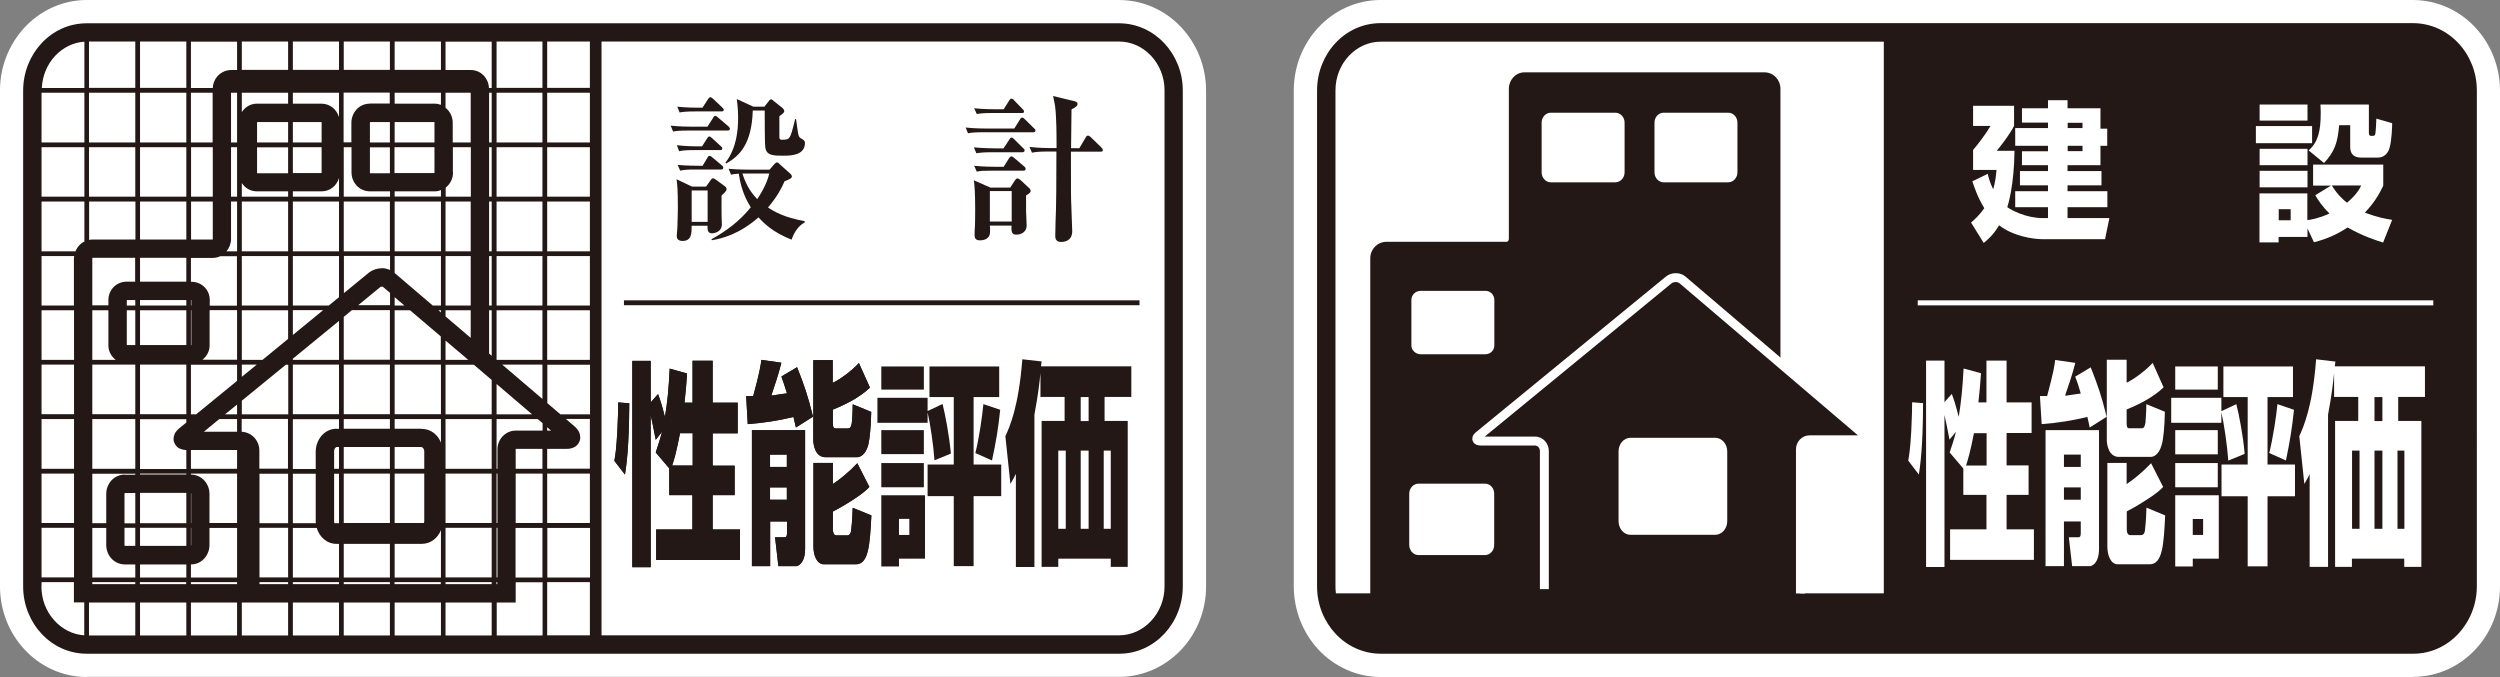 <?xml version="1.0" encoding="UTF-8"?>
<svg id="_レイヤー_1" data-name="レイヤー 1" xmlns="http://www.w3.org/2000/svg" width="173.89" height="47.09" viewBox="0 0 173.89 47.09">
  <rect x="0" y="0" width="173.89" height="47.09" fill="#808080" stroke="none"/>
  <defs>
    <style>
      .cls-1 {
        fill: #231815;
      }

      .cls-2 {
        fill: #fff;
      }
    </style>
  </defs>
  <path class="cls-2" d="M6.03,47.09c-1.71,0-3.26-.76-4.32-1.91-1.07-1.15-1.71-2.7-1.71-4.39V6.29c0-1.69.65-3.24,1.72-4.39C2.78.76,4.32,0,6.03,0h71.82c3.44.03,6.03,2.92,6.04,6.29v34.5c0,1.69-.65,3.25-1.72,4.39-1.07,1.14-2.61,1.9-4.32,1.9H6.03Z"/>
  <path class="cls-1" d="M77.86,1.62H6.03c-2.48,0-4.41,2.13-4.42,4.67v34.5c0,2.54,1.94,4.68,4.42,4.68h71.82c2.47,0,4.42-2.14,4.42-4.68V6.29c0-2.54-1.96-4.66-4.42-4.67M5.87,9.91h-2.98v-3.46h2.98v3.46ZM2.89,10.24h2.98v3.44h-2.98v-3.44ZM2.89,36.71h2.26v3.45h-2.26v-3.45ZM2.89,32.94h2.26v3.44h-2.26v-3.44ZM2.89,29.15h2.26v3.46h-2.26v-3.46ZM2.89,25.36h2.26v3.45h-2.26v-3.45ZM2.89,21.58h2.26v3.45h-2.26v-3.45ZM2.89,21.25v-3.44h2.27c0,.05-.02.11-.02.16v3.28h-2.25ZM2.89,17.48v-3.46h2.98v2.78c-.28.14-.5.38-.62.68h-2.35ZM38.06,32.94h2.97v3.44h-2.97v-3.44ZM41.04,40.17h-2.97v-3.45h2.97v3.45ZM38.06,32.61v-1.39h1.36c.17,0,.35-.02.55-.13.2-.1.41-.4.39-.68-.02-.39-.21-.58-.38-.74l-.62-.53h1.67v3.46h-2.97ZM38.06,29.95v-.23l.27.23h-.27ZM38.98,28.82l-.91-.78v-2.67h2.97v3.45h-2.06ZM38.06,21.58h2.97v3.45h-2.97v-3.45ZM38.06,17.81h2.97v3.44h-2.97v-3.44ZM38.06,14.02h2.97v3.46h-2.97v-3.46ZM38.06,10.24h2.97v3.44h-2.97v-3.44ZM38.06,6.45h2.97v3.46h-2.97v-3.46ZM35.87,32.94h1.87v3.44h-1.87v-3.44ZM37.73,40.17h-1.87v-3.45h1.87v3.45ZM35.87,32.61v-1.35s0-.03,0-.04h1.86v1.39h-1.87ZM35.88,29.95c-.71,0-1.28.59-1.28,1.31v1.35h-.06v-3.46h2.86l.34.28v.52h-1.86ZM34.54,36.71h.06v3.45h-.06v-3.45ZM34.59,40.63h-.06v-.14h.06v.14ZM34.54,32.94h.06v3.44h-.06v-3.44ZM34.54,28.82v-2.11l2.47,2.11h-2.47ZM34.93,25.36h2.8v2.39l-2.8-2.39ZM34.54,25.03h0v-3.45h3.19v3.45h-3.19ZM34.54,17.81h3.19v3.44h-3.19v-3.44ZM34.54,14.02h3.19v3.46h-3.19v-3.46ZM34.54,10.24h3.19v3.44h-3.19v-3.44ZM34.54,6.45h3.19v3.46h-3.19v-3.46ZM34.54,2.89h3.19v3.22h-3.19v-3.22ZM30.99,36.71h3.21v3.45h-3.21v-3.45ZM34.2,40.63h-3.21v-.14h3.21v.14ZM30.99,32.94h3.21v3.44h-3.21v-3.44ZM30.99,29.15h3.21v3.46h-3.21v-3.46ZM30.99,28.82v-3.45h1.97l1.24,1.06v2.39h-3.21ZM30.99,7.48v-1.03h1.75v3.46h-1.25v-1.37c0-.42-.19-.8-.51-1.05M31.5,11.99v-1.75h1.25v3.44h-1.75v-.63c.32-.25.51-.63.51-1.05M32.74,17.48h-1.75v-3.46h1.75v3.46ZM32.74,21.25h-1.75v-3.44h1.75v3.44ZM32.74,21.58v1.92l-1.75-1.49v-.43h1.75ZM32.57,25.03h-1.58v-1.34l1.58,1.34ZM34.02,24.59v-3.01h.18v3.17l-.18-.16ZM34.02,17.81h.18v3.44h-.18v-3.44ZM34.02,14.02h.18v3.46h-.18v-3.46ZM34.02,10.24h.18v3.44h-.18v-3.44ZM34.02,6.45h.18v3.46h-.18v-3.46ZM34.01,6.12c-.03-.66-.54-1.25-1.27-1.25h-1.75v-1.97h3.21v3.22h-.19ZM27.45,40.17v-2.34h1.87c.65,0,1.14-.42,1.35-.96v3.3h-3.22ZM30.66,40.63h-3.22v-.14h3.22v.14ZM29.51,32.94v3.3c0,.06-.01.11-.03.14h-2.03v-3.44h2.06ZM27.45,32.61v-1.52h1.87s.19.07.19.31v1.21h-2.06ZM29.32,29.82h-1.87v-.67h3.22v1.64c-.21-.55-.7-.96-1.35-.96M27.45,25.36h3.22v3.45h-3.22v-3.45ZM27.45,25.03v-3.45h1.07l2.14,1.82v1.63h-3.22ZM27.45,21.25v-.58l.68.58h-.68ZM30.49,21.58h.18v.15l-.18-.15ZM30.1,21.25l-2.65-2.26v-1.18h3.22v3.44h-.56ZM27.45,14.02h3.22v3.46h-3.22v-3.46ZM27.45,13.68v-.37h2.78c.16,0,.3-.03.44-.09v.45h-3.22ZM30.22,10.24v1.75s0,.04-.02.05h-2.76v-1.8h2.77ZM27.45,9.91v-1.42h2.76s.01.02.01.05v1.37h-2.77ZM30.23,7.21h-2.78v-.76h3.22v.84c-.14-.05-.28-.08-.44-.08M27.45,2.89h3.22v1.97h-3.22v-1.97ZM23.91,37.83h3.21v2.34h-3.21v-2.34ZM27.12,40.63h-3.21v-.14h3.21v.14ZM23.91,32.94h3.21v3.44h-3.21v-3.44ZM23.91,31.09h3.21v1.52h-3.21v-1.52ZM23.91,29.15h3.21v.67h-3.21v-.67ZM23.91,25.36h3.21v3.45h-3.21v-3.45ZM23.91,25.03v-2.99l.57-.47h2.64v3.45h-3.21ZM24.89,21.25l1.57-1.29s.04-.02.09-.02c.02,0,.04,0,.05,0,.01,0,.02,0,.02,0l.51.43v.86h-2.24ZM26.55,18.66c-.31,0-.63.1-.9.31l-1.73,1.42v-2.59h3.21v.98c-.18-.08-.39-.13-.57-.13M23.91,14.02h3.21v3.46h-3.21v-3.46ZM23.91,13.68v-3.44h.54v1.75c0,.69.52,1.31,1.28,1.32h1.4v.37h-3.21ZM25.74,12.05s-.01-.03-.01-.05v-1.75h1.39v1.8h-1.38ZM25.73,9.91v-1.37s0-.04.01-.05h1.38v1.42h-1.39ZM25.72,7.21c-.75,0-1.27.63-1.28,1.32v1.37h-.54v-3.46h3.21v.76h-1.4ZM23.91,2.89h3.21v1.97h-3.21v-1.97ZM20.37,40.17v-3.45h1.66c.18.61.68,1.11,1.39,1.11h.16v2.34h-3.21ZM23.58,40.63h-3.21v-.14h3.21v.14ZM21.97,36.39h-1.6v-3.44h1.59v3.3c0,.05,0,.09.01.14M23.26,36.39s-.02-.08-.02-.14v-3.3h.34v3.44h-.32ZM23.24,32.61v-1.21c0-.24.15-.31.18-.31h.16v1.52h-.34ZM23.42,29.82c-.87,0-1.45.77-1.46,1.59v1.21h-1.59v-3.46h3.21v.67h-.16ZM20.37,25.36h3.21v3.45h-3.21v-3.45ZM20.37,25.03v-.08l3.21-2.63v2.71h-3.21ZM20.37,23.3v-1.73h2.11l-2.11,1.73ZM22.87,21.25h-2.5v-3.44h3.21v2.86l-.71.58ZM20.37,14.02h3.21v3.46h-3.21v-3.46ZM20.37,13.68v-.37h2c.6,0,1.06-.41,1.21-.93v1.3h-3.21ZM22.37,10.24v1.75s0,.04-.02.05h-1.98v-1.8h2ZM20.37,9.91v-1.42h1.99s.01.02.01.05v1.37h-2ZM22.37,7.21h-2v-.76h3.21v1.7c-.15-.52-.61-.93-1.21-.94M20.37,2.89h3.21v1.97h-3.21v-1.97ZM18.05,36.71h1.99v3.45h-1.99v-3.45ZM20.04,40.63h-1.99v-.14h1.99v.14ZM18.05,36.39v-3.44s1.99,0,1.99,0v3.44h-1.99ZM18.04,32.61v-1.27c0-.68-.51-1.27-1.23-1.31v-.89h3.22v3.46h-2ZM16.82,28.82v-.95l3.06-2.5h.17v3.45h-3.22ZM16.82,26.21v-.85h1.04l-1.04.85ZM18.26,25.03h-1.44v-3.45h3.22v1.99l-1.78,1.46ZM16.82,17.81h3.22v3.44h-3.22v-3.44ZM16.82,14.02h3.22v3.46h-3.22v-3.46ZM16.82,13.68v-.95c.22.34.59.58,1.05.58h2.17v.37h-3.22ZM17.89,12.05s-.01-.03-.01-.05v-1.75h2.16v1.8h-2.15ZM17.88,9.91v-1.37s0-.04.01-.05h2.15v1.42h-2.16ZM17.87,7.21c-.45,0-.83.24-1.05.59v-1.35h3.22v.76h-2.17ZM16.82,2.89h3.22v1.97h-3.22v-1.97ZM13.28,40.17v-.91c.77,0,1.29-.66,1.29-1.35v-1.19h1.92v3.45h-3.21ZM16.49,40.63h-3.21v-.14h3.21v.14ZM13.3,36.71v1.19s0,.03-.02.05v-1.24h.02ZM13.28,36.39v-2.09s.02.03.02.05v2.04h-.02ZM14.57,36.39v-2.04c0-.7-.53-1.33-1.29-1.34v-.07h3.21v3.44h-1.92ZM13.28,31.3h3.21v1.31h-3.21v-1.31ZM14.18,30.03l1.07-.88h1.24v.88h-2.31ZM15.65,28.82l.84-.68v.68h-.84ZM13.64,28.82h-.36v-3.45h3.21v1.12l-2.85,2.33ZM13.31,24h-.03v-2.42h.03v2.42ZM13.28,20.87h.03v.38h-.03v-.38ZM14.07,25.03c.3-.23.51-.59.51-1v-2.46h1.91v3.45h-2.42ZM14.59,21.25v-.39c0-.71-.57-1.26-1.27-1.26h-.04v-1.66h1.52c.19,0,.37-.05.53-.12h1.15v3.44h-1.91ZM14.8,13.68h-1.51v-3.44h1.51v3.44ZM13.28,6.45h1.51v3.46h-1.51v-3.46ZM14.8,14.02v2.6s0,.03-.01.04h-1.5v-2.64h1.51ZM15.75,17.48c.2-.23.32-.54.32-.86v-2.6h.42v3.46h-.74ZM16.07,10.24h.42v3.44h-.42v-3.44ZM16.07,6.45h.42v3.46h-.42v-3.46ZM16.06,4.87c-.72.02-1.23.59-1.26,1.25h-1.52v-3.22h3.21v1.97h-.43ZM12.49,31.19c.17.09.32.1.47.12v1.31h-3.22v-3.46h3.22v.23l-.48.39c-.16.15-.38.31-.41.74-.01.3.22.59.42.68M9.74,39.26h3.22v.91h-3.22v-.91ZM12.95,40.63h-3.22v-.14h3.22v.14ZM9.74,36.71h3.22v1.26h-3.22v-1.26ZM9.74,34.28h3.22v2.11h-3.22v-2.11ZM9.74,32.94h3.22v.06h-3.22v-.06ZM9.74,25.36h3.22v3.45h-3.22v-3.45ZM9.74,21.58h3.22v2.42h-3.22v-2.42ZM9.74,20.87h3.22v.38h-3.22v-.38ZM9.74,17.93h3.22v1.66h-3.22v-1.66ZM9.74,14.02h3.22v2.64h-3.22v-2.64ZM9.74,10.24h3.22v3.44h-3.22v-3.44ZM9.74,6.45h3.22v3.46h-3.22v-3.46ZM9.74,2.89h3.22v3.22h-3.22v-3.22ZM6.42,40.17v-3.45h.97v1.19c0,.71.53,1.34,1.29,1.35h.73v.91h-2.99ZM9.41,40.63h-2.99v-.14h2.99v.14ZM8.69,37.97s-.04-.03-.03-.07v-1.19h.75v1.26h-.72ZM8.66,36.39v-2.04s.01-.05.02-.06h0s.73,0,.73,0v2.11h-.75ZM8.68,33.01c-.75,0-1.29.63-1.29,1.34v2.04h-.97v-3.44h2.99v.07h-.73ZM6.42,29.15h2.99v3.46h-2.99v-3.46ZM6.42,25.36h2.99v3.45h-2.99v-3.45ZM8.06,25.03h-1.64v-3.45h1.12v2.46c0,.42.22.77.52,1M8.82,21.58h.59v2.42h-.59v-2.42ZM8.82,20.87h.59v.38h-.59v-.38ZM8.81,19.59c-.69,0-1.26.54-1.27,1.26v.39h-1.12v-3.28s0-.02.01-.03h0s2.97,0,2.97,0v1.66h-.6ZM6.43,16.66c-.08,0-.16.01-.23.03v-2.67h3.22v2.64h-2.98ZM6.19,10.24h3.22v3.44h-3.22v-3.44ZM6.19,6.45h3.22v3.46h-3.22v-3.46ZM6.19,2.89h3.22v3.22h-3.22v-3.22ZM6.19,41.91h3.22v2.29h-3.22v-2.29ZM9.74,41.91h3.22v2.29h-3.22v-2.29ZM13.28,41.91h3.21v2.29h-3.21v-2.29ZM16.82,41.91h3.22v2.29h-3.22v-2.29ZM20.37,41.91h3.21v2.29h-3.21v-2.29ZM23.91,41.91h3.21v2.29h-3.21v-2.29ZM27.45,41.91h3.22v2.29h-3.22v-2.29ZM30.99,41.91h3.21v2.29h-3.21v-2.29ZM34.54,41.91h1.33v-1.41h1.87v3.7h-3.19v-2.29ZM38.06,40.49h2.97v3.7h-2.97v-3.7ZM38.06,2.89h2.97v3.22h-2.97v-3.22ZM5.87,2.9v3.22h-2.96c.08-1.75,1.39-3.12,2.96-3.22M2.89,40.79v-.3h2.25v1.41h.72v2.29c-1.62-.1-2.98-1.57-2.98-3.4M81,40.79c0,1.89-1.46,3.4-3.15,3.4h-36.01V2.89h36.01c1.69,0,3.15,1.5,3.15,3.39v34.5Z"/>
  <path class="cls-1" d="M46.57,32.6l-.96-1.13c.17-.52.29-.86.44-1.44l-.44.56c-.15-.79-.23-1.18-.35-1.71v10.57h-1.28v-14.35h1.28v2.89l.51-.58c.12.32.27.75.48,1.6.17-1.04.26-1.9.33-3.37l1.21.34c-.05.75-.09,1.24-.18,2.03h.56v-2.92h1.4v2.92h1.74v2.13h-1.74v2.25h1.53v2.05h-1.53v2.39h1.9v2.12h-5.83v-2.12h2.52v-2.39h-1.61v-1.83ZM48.18,32.38v-2.25h-.88c-.25,1.3-.42,1.88-.55,2.25h1.43ZM43.77,28.04c-.02,3.19-.2,4.31-.3,4.97l-.74-.96c.07-.34.14-.81.21-2.06.05-.98.06-1.62.06-2l.76.06Z"/>
  <path class="cls-1" d="M52.29,29.92h3.71v8.23c0,1.07-.52,1.23-.62,1.23h-1.24l-.23-2.01h.67c.16,0,.16-.19.16-.31v-.79h-1.17v3.11h-1.27v-9.46ZM53.56,32.48h1.17v-.86h-1.17v.86ZM53.56,34.76h1.17v-.86h-1.17v.86ZM57.92,25.04v1.59c.52-.24,1.38-.88,1.82-1.38l.77,1.71c-.69.67-1.74,1.2-2.58,1.53v.94c0,.37.11.37.22.37h.83c.21,0,.24-.22.27-.39.02-.17.06-.73.06-1.29l1.29.53c-.02,1.02-.11,1.9-.21,2.3-.2.73-.6.85-.77.85h-2.21c-.7,0-.84-.86-.84-1.17v-5.58h1.37ZM56.58,32.2h1.35v1.47c.52-.35,1.11-.82,1.7-1.45l.84,1.65c-.21.22-.46.45-1.15.9-.75.48-1.17.7-1.39.81v1.21c0,.22.05.45.24.45h.77c.23,0,.27-.29.28-.53.04-.26.08-.94.09-1.39l1.3.53c-.11,2.05-.19,3.4-1.08,3.4h-2.22c-.51,0-.73-.66-.73-1.21v-5.83ZM55.36,29.73c-.07-.32-.11-.44-.17-.73-1.05.26-2.11.42-3.18.5l-.11-1.95c.08,0,.41,0,.49,0,.45-1.64.52-2.14.57-2.52l1.39.2c-.2.8-.45,1.53-.7,2.28.11,0,.15,0,.26-.03.12-.02.7-.11.83-.12-.16-.51-.23-.74-.39-1.17l1.09-.65c.47,1.18.76,2.01,1.11,3.44l-1.18.75Z"/>
  <path class="cls-1" d="M53.85,11.43c.09-.09.12-.13.19-.13.06,0,.09,0,.18.11l.74.66s.12.11.12.19c0,.15-.17.21-.51.35-.2.47-.51,1.07-1.15,1.82.36.25,1.13.71,2.55.95v.09c-.44.24-.74.7-.91,1.2-1.27-.5-1.89-1.1-2.3-1.55-1.35,1.17-2.51,1.47-3.25,1.59l-.02-.07c1.02-.56,1.98-1.28,2.73-2.22-.28-.46-.67-1.16-.83-2.34-.27.02-.4.03-.54.07l-.17-.41c.63.06,1.37.06,1.48.06h1.37l.31-.36ZM51.98,12.07h-.34c.27.87.65,1.38,1.03,1.78.57-.85.75-1.43.84-1.78h-1.53ZM49.11,12.98l.29-.41c.04-.06.11-.17.19-.17.05,0,.13.05.21.1l.57.42c.07.05.17.12.17.23,0,.13-.17.29-.35.44-.01.38,0,1.2,0,1.4,0,.17.02.53.02.61,0,.57-.6.63-.68.63-.29,0-.32-.22-.32-.47v-.06h-1.1c0,.51,0,1.06-.63,1.06-.33,0-.41-.18-.41-.35s.05-.45.05-.7c0-.2.03-.84.03-1.27,0-1.17-.04-1.65-.09-1.97l1.08.51h.98ZM48.11,15.43h1.11v-2.18h-1.11v2.18ZM53.15,7.44l.31-.39c.05-.07.1-.14.18-.14.05,0,.09.03.18.12l.62.49c.03.06.11.11.11.2,0,.1-.04.14-.34.36,0,.3,0,1.38,0,1.45,0,.08,0,.19.18.19.38,0,.44-.05.52-.16.12-.16.17-.37.4-1.28h.06c.12.82.13,1.05.2,1.2.11.22.42.19.42.46,0,.84-.93.89-1.48.89-.69,0-1.23,0-1.28-.61-.04-.23-.04-2.16-.04-2.53h-.83c-.07,2.29-.89,3.15-1.85,3.68l-.05-.06c.78-1,.88-2.27.88-3.13,0-.6-.06-1.01-.09-1.29l1.15.53h.74ZM48.87,7.48l.38-.59s.09-.13.16-.13c.05,0,.14.07.19.11l.63.6c.06.05.11.11.11.16,0,.11-.08.12-.15.12h-1.81c-.63,0-.85.03-1.11.07l-.16-.4c.63.07,1.36.07,1.46.07h.3ZM48.82,10.2l.36-.57s.09-.14.15-.14c.07,0,.11.05.2.12l.61.56c.06.04.1.1.1.16,0,.1-.08.11-.16.11h-1.73c-.63,0-.86.02-1.11.08l-.16-.42c.63.08,1.36.08,1.47.08h.27ZM48.87,11.53l.33-.55c.03-.05.07-.14.15-.14.08,0,.13.05.2.11l.66.55c.06.05.1.1.1.17,0,.1-.1.12-.16.12h-1.74c-.62,0-.85.02-1.1.08l-.17-.4c.64.06,1.37.06,1.48.06h.26ZM49.2,8.82l.4-.62c.03-.07.07-.14.15-.14.06,0,.13.05.19.11l.73.62s.1.1.1.17c0,.1-.09.12-.16.12h-2.68c-.63,0-.86.02-1.11.07l-.17-.41c.64.07,1.37.07,1.47.07h1.1Z"/>
  <path class="cls-1" d="M70.28,13.03l.3-.46c.06-.1.13-.16.19-.16.06,0,.14.05.21.11l.58.54c.06.05.13.14.13.23,0,.1-.16.22-.32.3,0,.3,0,.69,0,1.1,0,.16.04.84.04.98,0,.54-.48.65-.69.65-.28,0-.4-.08-.36-.63h-1.51c.03.2.01.33.01.46,0,.52-.53.57-.69.57-.2,0-.38-.07-.38-.33,0-.09,0-.21,0-.24.04-.53.04-1.28.04-1.52,0-1.24-.04-1.66-.09-2.09l1.15.51h1.37ZM68.85,15.41h1.52v-2.12h-1.52v2.12ZM75.08,10.3l.42-.71c.05-.1.1-.16.18-.16.06,0,.13.06.19.11l.72.7c.06.07.12.13.12.21,0,.08-.08.1-.15.1h-2.07c0,2.87,0,3.19.03,3.84,0,.27.06,1.46.06,1.69,0,.75-.67.75-.77.75-.41,0-.41-.29-.41-.48,0-.28.04-1.55.05-1.8.02-.74.02-1.06.03-4.01h-.59c-.62,0-.84.03-1.11.08l-.17-.4c.65.08,1.37.08,1.47.08h.41c0-.81,0-2.23-.11-2.97-.05-.28-.09-.48-.13-.65l1.49.36c.07.02.21.05.21.2s-.21.26-.42.37c-.01.42-.03,2.29-.03,2.7h.59ZM69.81,7.6l.38-.6c.05-.08.09-.14.16-.14.06,0,.14.05.2.13l.56.58c.05.04.12.12.12.18,0,.11-.08.11-.15.11h-2.04c-.62,0-.86.03-1.1.07l-.18-.4c.65.07,1.36.07,1.46.07h.59ZM70.55,8.94l.38-.61c.05-.09.1-.15.17-.15s.14.06.19.12l.62.61c.06.06.11.1.11.16,0,.11-.08.13-.17.13h-3.42c-.62,0-.85.02-1.1.07l-.16-.4c.63.07,1.36.07,1.47.07h1.92ZM69.81,10.31l.38-.58c.05-.09.09-.16.17-.16.06,0,.13.05.19.12l.62.62c.05.02.1.09.1.15,0,.1-.09.13-.16.13h-2.09c-.62,0-.85.03-1.11.07l-.17-.41c.64.06,1.36.07,1.46.07h.6ZM69.82,11.59l.35-.56c.06-.07.1-.15.18-.15.07,0,.14.05.2.11l.69.59c.06.03.1.11.1.17,0,.1-.08.12-.16.12h-2.14c-.62,0-.86.01-1.1.07l-.18-.41c.65.07,1.36.07,1.46.07h.61Z"/>
  <path class="cls-1" d="M46.57,32.6l-.96-1.13c.17-.52.29-.86.44-1.44l-.44.56c-.15-.79-.23-1.18-.35-1.71v10.57h-1.28v-14.35h1.28v2.89l.51-.58c.12.32.27.75.48,1.6.17-1.04.26-1.9.33-3.37l1.21.34c-.05.75-.09,1.24-.18,2.03h.56v-2.92h1.4v2.92h1.74v2.13h-1.74v2.25h1.53v2.05h-1.53v2.39h1.9v2.12h-5.83v-2.12h2.52v-2.39h-1.61v-1.83ZM48.18,32.38v-2.25h-.88c-.25,1.3-.42,1.88-.55,2.25h1.43ZM43.77,28.04c-.02,3.19-.2,4.31-.3,4.97l-.74-.96c.07-.34.14-.81.21-2.06.05-.98.06-1.62.06-2l.76.06Z"/>
  <path class="cls-1" d="M52.29,29.92h3.71v8.23c0,1.07-.52,1.23-.62,1.23h-1.24l-.23-2.01h.67c.16,0,.16-.19.16-.31v-.79h-1.17v3.11h-1.27v-9.46ZM53.56,32.48h1.17v-.86h-1.17v.86ZM53.56,34.76h1.17v-.86h-1.17v.86ZM57.92,25.04v1.59c.52-.24,1.38-.88,1.82-1.38l.77,1.71c-.69.67-1.74,1.2-2.58,1.53v.94c0,.37.11.37.22.37h.83c.21,0,.24-.22.27-.39.02-.17.06-.73.06-1.29l1.29.53c-.02,1.02-.11,1.9-.21,2.3-.2.73-.6.85-.77.85h-2.21c-.7,0-.84-.86-.84-1.17v-5.58h1.37ZM56.58,32.2h1.35v1.47c.52-.35,1.11-.82,1.7-1.45l.84,1.65c-.21.22-.46.45-1.15.9-.75.48-1.17.7-1.39.81v1.21c0,.22.05.45.24.45h.77c.23,0,.27-.29.28-.53.04-.26.08-.94.09-1.39l1.3.53c-.11,2.05-.19,3.4-1.08,3.4h-2.22c-.51,0-.73-.66-.73-1.21v-5.83ZM55.36,29.73c-.07-.32-.11-.44-.17-.73-1.05.26-2.11.42-3.18.5l-.11-1.95c.08,0,.41,0,.49,0,.45-1.64.52-2.14.57-2.52l1.39.2c-.2.8-.45,1.53-.7,2.28.11,0,.15,0,.26-.03.12-.02.7-.11.83-.12-.16-.51-.23-.74-.39-1.17l1.09-.65c.47,1.18.76,2.01,1.11,3.44l-1.18.75Z"/>
  <path class="cls-1" d="M64.65,25.49h4.85v2.13h-1.78v4.69h1.92v2.2h-1.92v4.87h-1.38v-4.87h-1.82v-2.2h1.82v-4.69h-1.69v-2.13ZM61.3,25.49h2.96v1.61h-2.96v-1.61ZM69.57,28.5c-.13,1.26-.28,2.18-.57,3.53l-1.16-.52c.27-1.05.48-2.56.56-3.4l1.16.39ZM61.3,34.45h3.04v4.41h-1.81v.54h-1.23v-4.95ZM62.53,37.21h.72v-1.12h-.72v1.12ZM65,32.03c-.08-1.1-.3-2.59-.48-3.35v.73h-3.49v-1.74h3.49v.92l1.04-.49c.18.7.47,2.21.58,3.45l-1.15.47ZM61.3,29.92h2.96v1.67h-2.96v-1.67ZM61.3,32.21h2.96v1.68h-2.96v-1.68Z"/>
  <path class="cls-1" d="M70.66,32.96c-.13.26-.17.35-.38.7l-.35-3.32c.3-.65.92-2.02,1.18-5.35l1.34.15-.04.34h6.28v2.13h-1.86v1.67h1.61v10.15h-1.18v-.57h-3.65v.57h-1.16v-10.15h1.6v-1.67h-1.68v-1.66c-.06.61-.16,1.51-.42,2.89v10.6h-1.29v-6.48ZM75.17,29.29h.55v-1.67h-.55v1.67ZM75.17,36.78h.55v-5.44h-.55v5.44ZM73.61,36.78h.52v-5.44h-.52v5.44ZM76.77,36.78h.49v-5.44h-.49v5.44Z"/>
  <rect class="cls-1" x="43.4" y="20.89" width="35.86" height=".34"/>
  <path class="cls-2" d="M167.85,47.09h-71.82c-1.71,0-3.25-.76-4.32-1.9-1.07-1.15-1.71-2.7-1.72-4.39V6.29c0-1.69.65-3.25,1.72-4.39,1.07-1.15,2.61-1.9,4.32-1.9h71.82c3.44.03,6.03,2.92,6.04,6.29v34.5c0,1.7-.65,3.26-1.72,4.39-1.07,1.15-2.61,1.9-4.32,1.9"/>
  <path class="cls-1" d="M167.85,1.61h-71.82c-2.48,0-4.42,2.13-4.42,4.68v34.5c0,2.54,1.95,4.67,4.42,4.68h71.82c2.47,0,4.42-2.13,4.43-4.68V6.29c0-2.55-1.96-4.67-4.43-4.68M92.89,6.29c0-1.9,1.45-3.39,3.14-3.39h35v38.37h-5.81v-10.01c0-.38.29-.67.64-.67h3.55c.35,0,.41-.2.15-.43l-5.72-4.87V6.17c0-.6-.46-1.13-1.11-1.14h-16.68c-.63,0-1.1.53-1.1,1.14v10.44c0,.14-.1.21-.15.21h-8.38c-.63.01-1.11.52-1.11,1.15v23.3h-2.39c-.02-.16-.03-.31-.03-.48V6.29Z"/>
  <path class="cls-2" d="M124.92,41.27v-10.01c0-.54.42-.98.95-.98h3.36l-12.4-10.57c-.06-.06-.17-.09-.28-.09s-.23.04-.3.1l-12.98,10.65h3.51c.54,0,.94.46.95.99v9.62h-.62v-9.62c0-.22-.18-.37-.33-.37h-3.76c-.14,0-.26-.02-.37-.08-.12-.05-.25-.22-.24-.39.01-.25.14-.37.29-.49l13.17-10.79c.2-.17.45-.24.69-.24s.48.07.68.24l12.54,10.69c.14.13.26.26.27.5,0,.16-.11.33-.23.39-.13.07-.25.09-.39.09h-3.55c-.17,0-.33.14-.33.36v10.01h0-.62Z"/>
  <path class="cls-2" d="M113,11.99c0,.37-.28.69-.64.69h-4.5c-.35,0-.63-.32-.63-.69v-3.46c0-.38.29-.69.63-.69h4.5c.36,0,.64.31.64.69v3.46Z"/>
  <path class="cls-2" d="M103.94,24.03c0,.33-.27.61-.62.61h-4.51c-.34,0-.64-.28-.64-.61v-3.17c0-.35.3-.63.64-.63h4.51c.35,0,.62.28.62.63v3.17Z"/>
  <path class="cls-2" d="M103.93,37.9c0,.39-.28.71-.65.71h-4.61c-.36,0-.65-.32-.65-.71v-3.56c0-.39.3-.7.65-.7h4.61c.37,0,.65.31.65.7v3.56Z"/>
  <path class="cls-2" d="M120.14,36.25c0,.52-.38.95-.84.95h-5.89c-.46,0-.83-.43-.83-.95v-4.85c0-.53.37-.95.83-.95h5.89c.46,0,.84.42.84.95v4.85Z"/>
  <path class="cls-2" d="M120.85,11.99c0,.37-.29.69-.63.69h-4.51c-.35,0-.63-.32-.63-.69v-3.46c0-.38.28-.69.63-.69h4.51c.34,0,.63.31.63.69v3.46Z"/>
  <path class="cls-2" d="M142.45,15.17v-.76h-2.28v-1.11h2.28v-.41h-1.95v-.99h1.95v-.41h-1.81v-.97h1.81v-.38h-2.28v-1.23h2.28v-.38h-1.81v-1h1.81v-.56h1.36v.56h2.29v1.42h.47v1.19h-.47v1.35h-2.29v.41h2.36v.99h-2.36v.41h2.77v1.11h-2.77v.76h2.91l-.3,1.47h-4.28c-.79,0-2.14-.23-3.09-.97-.41.68-.78.99-1.07,1.23l-.88-1.42c.25-.22.57-.5.92-1-.48-.79-.69-1.45-.83-1.87l1.07-.52c.07.32.16.63.38,1.08.16-.56.2-1.02.23-1.35h-1.63v-1.39c.37-.43.9-1.13,1.21-1.67h-1.21v-1.4h2.85v1.4c-.33.63-.77,1.18-1.2,1.73h1.23c-.02,2.38-.45,3.77-.5,3.92.27.2,1.29.76,2.48.76h.33ZM144.85,8.54h-1.03v.37h1.03v-.37ZM144.85,10.14h-1.03v.37h1.03v-.37Z"/>
  <path class="cls-2" d="M156.91,8.77h3.91v1.19h-3.91v-1.19ZM157.17,7.27h3.33v1.12h-3.33v-1.12ZM157.17,10.35h3.33v1.14h-3.33v-1.14ZM160.5,15.84v.64h-2.01v.38h-1.33v-3.41h3.33v1.86c.26-.03.82-.13,1.54-.46-.54-.53-.8-.95-.99-1.27l1.09-.67h-1.24v-1.46h4.88v1.46c-.17.36-.5,1.06-1.28,1.88.85.32,1.46.44,1.9.5l-.63,1.58c-.45-.14-1.36-.42-2.47-1.05-.72.48-1.44.8-2.34,1.03l-.47-1ZM157.17,11.88h3.33v1.15h-3.33v-1.15ZM158.5,15.32h.83v-.77h-.83v.77ZM160.58,10.46c.66-.57.84-1.36.84-2.6,0-.25-.01-.41-.02-.59h3.37v1.96c0,.12.02.22.16.22.19,0,.27,0,.29-.15.04-.28.06-.77.07-1.05l1.1.32c0,.21-.03,1.2-.18,1.7-.03.12-.2.69-.82.69h-1.17c-.45,0-.75-.21-.75-.73v-1.52h-.77c-.1,1.21-.31,1.83-1.05,2.63l-1.06-.87ZM162.19,12.9c.4.66.84,1.03,1.06,1.2.68-.57.89-1,.99-1.2h-2.05Z"/>
  <path class="cls-2" d="M136.57,32.6l-.96-1.13c.18-.53.29-.85.44-1.44l-.45.55c-.15-.79-.23-1.18-.35-1.71v10.57h-1.28v-14.36h1.28v2.89l.51-.57c.12.32.27.75.48,1.6.17-1.05.26-1.9.34-3.37l1.21.33c-.05.74-.09,1.24-.18,2.03h.56v-2.91h1.4v2.91h1.74v2.13h-1.74v2.25h1.53v2.05h-1.53v2.4h1.9v2.12h-5.83v-2.12h2.53v-2.4h-1.61v-1.83ZM138.18,32.38v-2.25h-.88c-.25,1.29-.43,1.88-.55,2.25h1.43ZM133.76,28.04c-.01,3.19-.2,4.31-.29,4.97l-.74-.97c.06-.34.14-.81.21-2.06.05-.98.06-1.62.06-2l.77.06Z"/>
  <path class="cls-2" d="M142.28,29.92h3.72v8.24c0,1.07-.53,1.22-.63,1.22h-1.24l-.23-2.01h.68c.15,0,.15-.2.15-.31v-.79h-1.17v3.11h-1.28v-9.46ZM143.56,32.48h1.17v-.86h-1.17v.86ZM143.56,34.76h1.17v-.86h-1.17v.86ZM147.92,25.04v1.58c.51-.24,1.37-.88,1.81-1.38l.76,1.7c-.69.68-1.74,1.21-2.57,1.54v.94c0,.37.1.37.21.37h.83c.21,0,.23-.22.27-.39.01-.17.06-.73.06-1.29l1.29.53c-.02,1.02-.1,1.9-.22,2.29-.2.74-.59.85-.77.85h-2.21c-.71,0-.84-.86-.84-1.17v-5.59h1.37ZM146.57,32.2h1.35v1.47c.52-.35,1.1-.82,1.7-1.45l.84,1.65c-.21.22-.46.45-1.15.89-.74.48-1.17.7-1.38.81v1.21c0,.22.04.44.24.44h.76c.23,0,.28-.29.28-.52.04-.26.08-.94.09-1.39l1.3.54c-.1,2.05-.18,3.4-1.08,3.4h-2.22c-.5,0-.72-.66-.72-1.21v-5.83ZM145.35,29.73c-.06-.33-.1-.44-.16-.73-1.06.26-2.11.42-3.18.5l-.12-1.95c.08,0,.41,0,.5,0,.44-1.63.52-2.14.56-2.51l1.4.2c-.2.8-.46,1.53-.71,2.28.11,0,.14,0,.26-.03.12-.02.71-.1.83-.12-.15-.51-.22-.75-.39-1.17l1.08-.65c.47,1.17.76,2.01,1.11,3.44l-1.2.76Z"/>
  <path class="cls-2" d="M154.64,25.49h4.85v2.13h-1.77v4.69h1.91v2.21h-1.91v4.87h-1.38v-4.87h-1.82v-2.21h1.82v-4.69h-1.69v-2.13ZM151.3,25.49h2.96v1.61h-2.96v-1.61ZM159.56,28.5c-.13,1.26-.28,2.18-.56,3.53l-1.16-.52c.26-1.05.49-2.56.57-3.4l1.16.4ZM151.3,34.45h3.03v4.41h-1.81v.54h-1.22v-4.95ZM152.52,37.21h.72v-1.11h-.72v1.11ZM154.99,32.03c-.08-1.1-.3-2.59-.48-3.35v.73h-3.49v-1.74h3.49v.93l1.04-.49c.18.7.48,2.22.58,3.46l-1.15.47ZM151.3,29.92h2.96v1.68h-2.96v-1.68ZM151.3,32.21h2.96v1.68h-2.96v-1.68Z"/>
  <path class="cls-2" d="M160.66,32.96c-.13.26-.17.35-.38.7l-.35-3.32c.29-.65.92-2.02,1.17-5.35l1.34.16-.04.33h6.27v2.13h-1.86v1.67h1.61v10.15h-1.19v-.57h-3.64v.57h-1.17v-10.15h1.61v-1.67h-1.68v-1.66c-.06.61-.16,1.51-.42,2.89v10.59h-1.28v-6.48ZM165.16,29.29h.55v-1.67h-.55v1.67ZM165.16,36.78h.55v-5.44h-.55v5.44ZM163.6,36.78h.52v-5.44h-.52v5.44ZM166.76,36.78h.48v-5.44h-.48v5.44Z"/>
  <rect class="cls-2" x="133.39" y="20.89" width="35.86" height=".35"/>
</svg>